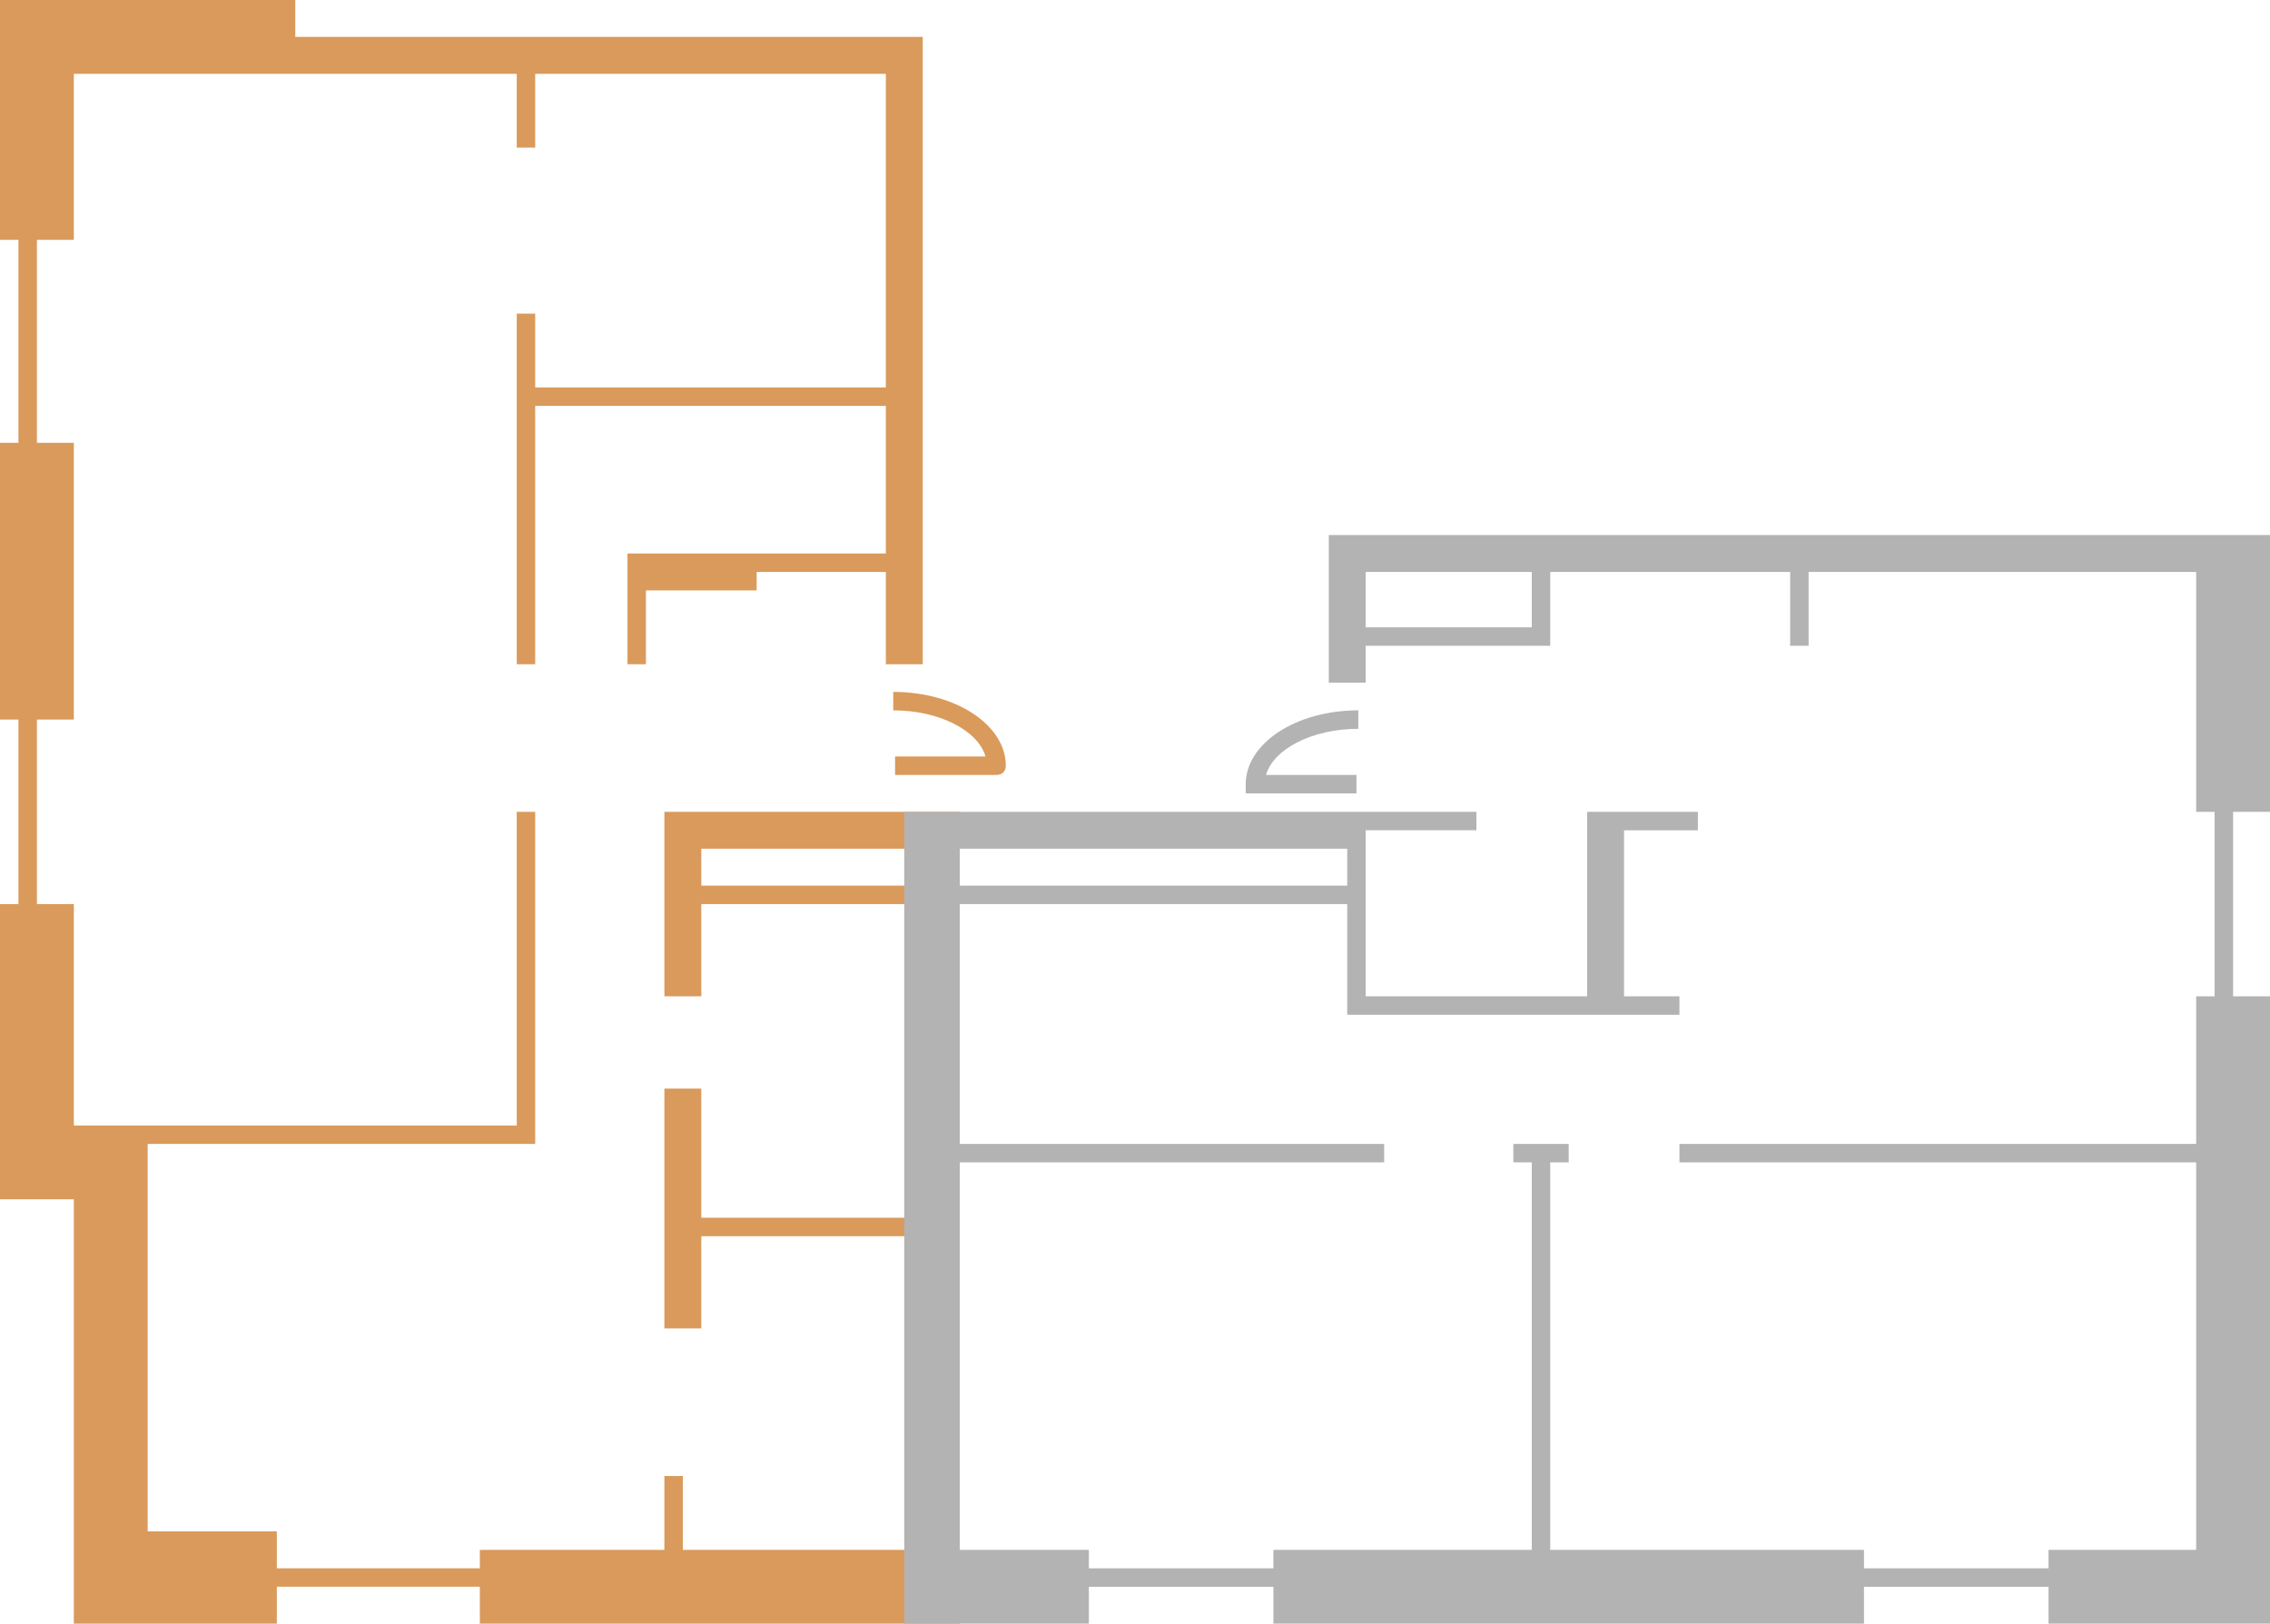 <?xml version="1.0" encoding="utf-8"?>
<!-- Generator: Adobe Illustrator 21.0.0, SVG Export Plug-In . SVG Version: 6.00 Build 0)  -->
<svg version="1.1" id="Layer_1" xmlns="http://www.w3.org/2000/svg" xmlns:xlink="http://www.w3.org/1999/xlink" x="0px" y="0px"
	 viewBox="0 0 123 88" style="enable-background:new 0 0 123 88;" xml:space="preserve">
<style type="text/css">
	.st0{fill:#D99A5B;}
	.st1{fill:#B3B3B3;}
</style>
<g>
	<path class="st0" d="M36,54h2v-5h11v17H38v-7h-2v13h2v-5h11v17l-0.3,0v0H37v-4h-1v4H26v1H15v-2l-7,0V62h20h0.8H29V46v-1v-1h-1v17H7
		v0l-3,0V49H2V39h2V24H2V13h2V4l12,0h12v4h1V4h19v17H29v-4h-1v19h1V22h19v8h-7h-4h-3v2v4h1v-4h6v-1h7v5h2V4.4V2H29h-1H16V0H0v13h1
		v11H0l0,15h1v10H0l0,16h4l0,23l11,0v-2h11v2h26V44H36V54z M38,46l11,0v2H38V46z"/>
	<path class="st0" d="M48.4,37.5v1c2.5,0,4.6,1.1,5,2.5h-4.9v1H54c0.3,0,0.5-0.2,0.5-0.5C54.5,39.3,51.8,37.5,48.4,37.5z"/>
</g>
<g>
	<path class="st1" d="M73.5,42h-4.9c0.4-1.4,2.5-2.5,5-2.5v-1c-3.4,0-6.1,1.8-6.1,4V43h6V42z"/>
	<path class="st1" d="M123,44V29H72v2.3V37h2v-2h10v-0.3v-0.9V31h13v4h1v-4h21v13h1v10h-1v8H91v1h28v21l-8,0v1h-10v-1H84V63h1v-1h-3
		v1h1v21H69v1H59v-1h-7V63h23v-1H52V49h21v6h1h17v-1h-3v-9h4v-1h-6v1v9H74v-7.9h0V45h6v-1h-6H52h-3v2v42h10v-2h10v2h32v-2h10v2h12
		V54h-2V44H123z M83,34h-9v-3h9V34z M52,46h21v2H52V46z"/>
</g>
</svg>
